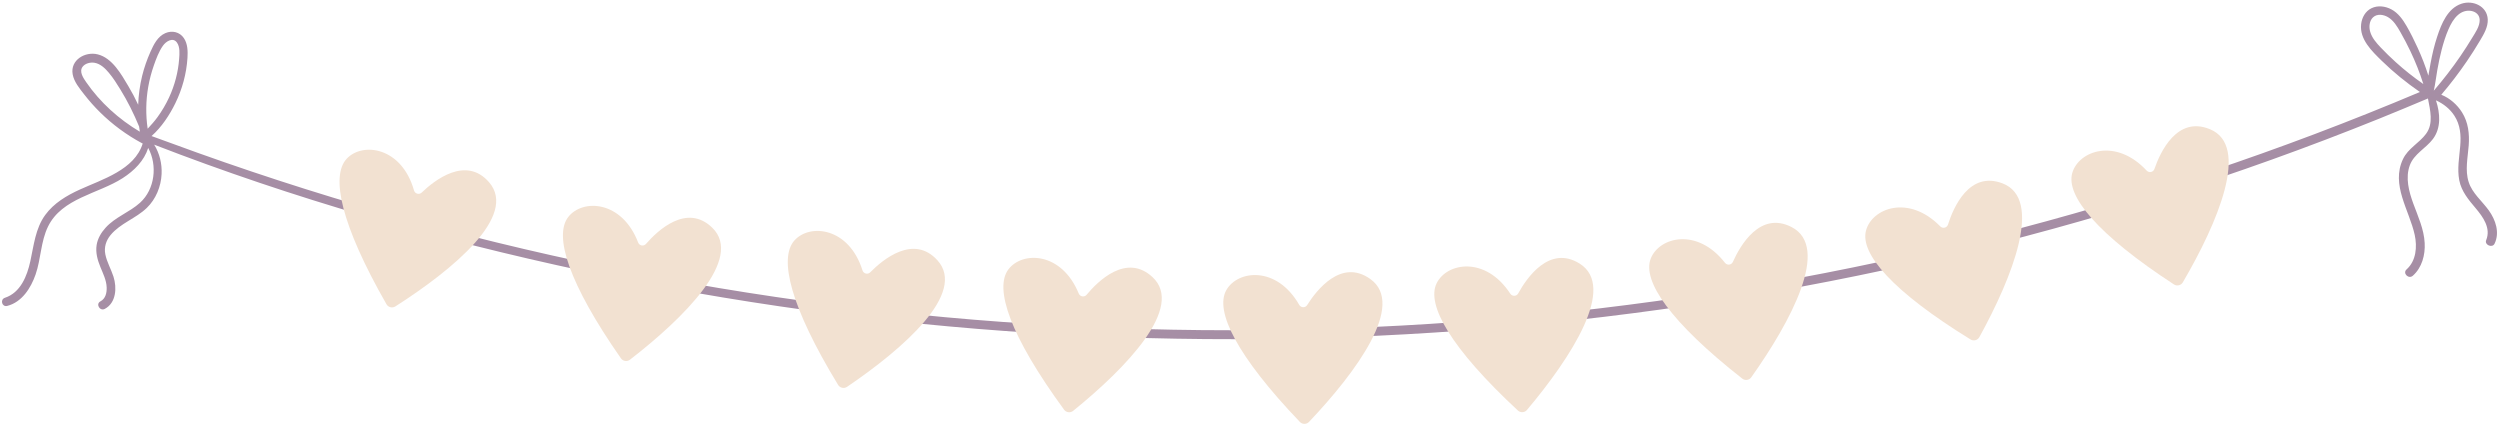 <?xml version="1.0" encoding="UTF-8"?><svg xmlns="http://www.w3.org/2000/svg" xmlns:xlink="http://www.w3.org/1999/xlink" height="83.6" preserveAspectRatio="xMidYMid meet" version="1.0" viewBox="3.9 208.0 492.4 83.6" width="492.4" zoomAndPan="magnify"><g><g id="change1_1"><path d="M 483.262 225.859 C 483.559 224.535 483.711 223.172 483.945 221.836 C 484.184 220.473 484.461 219.117 484.812 217.781 C 485.172 216.41 485.594 215.039 486.164 213.738 C 486.613 212.715 487.172 211.691 488.023 210.945 C 488.754 210.301 489.699 209.973 490.672 210.16 C 491.57 210.332 492.266 210.941 492.297 211.898 C 492.332 213.191 491.43 214.438 490.793 215.492 C 490.07 216.688 489.316 217.863 488.527 219.02 C 486.906 221.398 485.133 223.672 483.262 225.859 Z M 475.754 220.23 C 474.742 219.316 473.762 218.359 472.82 217.371 C 471.961 216.465 471.078 215.469 470.73 214.242 C 470.461 213.312 470.551 212.105 471.301 211.41 C 472.109 210.66 473.355 210.855 474.234 211.375 C 475.355 212.035 476.055 213.219 476.68 214.316 C 477.383 215.547 478.039 216.805 478.652 218.086 C 479.648 220.176 480.508 222.344 481.203 224.555 C 479.301 223.23 477.473 221.793 475.754 220.23 Z M 33.102 225.078 C 33.355 223.645 33.727 222.23 34.211 220.855 C 34.668 219.551 35.191 218.141 35.992 217.004 C 36.59 216.152 37.957 215.262 38.754 216.387 C 39.383 217.273 39.258 218.594 39.184 219.609 C 38.992 222.211 38.305 224.809 37.211 227.172 C 36.574 228.547 35.805 229.859 34.914 231.078 C 34.324 231.891 33.66 232.629 32.984 233.355 C 32.586 230.617 32.617 227.805 33.102 225.078 Z M 20.883 224.195 C 20.328 223.395 19.445 222.125 20.16 221.16 C 20.68 220.465 21.715 220.227 22.531 220.367 C 23.695 220.566 24.629 221.48 25.355 222.352 C 26.207 223.363 26.922 224.508 27.613 225.633 C 29.043 227.953 30.262 230.406 31.301 232.93 C 31.344 233.27 31.395 233.605 31.445 233.941 C 27.297 231.48 23.629 228.168 20.883 224.195 Z M 494.086 249.43 C 492.773 247.605 490.84 246.062 490.133 243.863 C 489.379 241.531 489.961 239.012 490.137 236.637 C 490.305 234.363 490.059 232.102 488.824 230.133 C 487.879 228.629 486.418 227.32 484.734 226.66 C 486.543 224.543 488.234 222.324 489.801 220.023 C 490.691 218.715 491.543 217.375 492.352 216.012 C 493.102 214.75 493.969 213.324 493.887 211.797 C 493.754 209.215 490.992 207.98 488.715 208.73 C 485.988 209.633 484.77 212.676 483.945 215.164 C 483.363 216.91 482.945 218.707 482.613 220.516 C 482.469 221.305 482.32 222.102 482.191 222.902 C 481.605 221.023 480.891 219.188 480.066 217.387 C 479.406 215.941 478.695 214.504 477.898 213.125 C 477.164 211.852 476.238 210.551 474.91 209.848 C 473.719 209.215 472.254 209.016 471.008 209.609 C 469.785 210.195 469.102 211.445 468.949 212.758 C 468.609 215.746 471.07 218.074 473.016 219.98 C 475.332 222.242 477.859 224.285 480.527 226.121 C 453.188 237.672 424.969 247.117 396.199 254.414 C 367.156 261.781 337.566 266.973 307.754 269.969 C 277.984 272.957 247.996 273.77 218.109 272.402 C 188.18 271.035 158.34 267.484 128.934 261.734 C 99.711 256.023 70.91 248.141 42.875 238.113 C 39.828 237.023 36.785 235.91 33.746 234.797 C 35.73 233.043 37.293 230.664 38.43 228.344 C 39.797 225.551 40.625 222.52 40.824 219.414 C 40.906 218.109 40.879 216.629 40.113 215.504 C 39.293 214.289 37.797 213.949 36.473 214.523 C 34.945 215.188 34.176 216.762 33.535 218.199 C 32.852 219.73 32.297 221.312 31.898 222.938 C 31.441 224.809 31.184 226.719 31.117 228.633 C 30.535 227.383 29.895 226.16 29.184 224.973 C 27.785 222.629 26.02 219.422 23.145 218.707 C 20.664 218.09 17.715 219.82 18.211 222.625 C 18.477 224.125 19.566 225.414 20.473 226.586 C 21.438 227.828 22.48 229.008 23.602 230.113 C 26.039 232.52 28.828 234.574 31.848 236.195 C 31.902 236.223 31.957 236.246 32.008 236.266 C 30.406 241.449 24.051 243.316 19.609 245.34 C 17.02 246.52 14.512 248.004 12.805 250.344 C 10.871 252.996 10.555 256.352 9.871 259.465 C 9.234 262.367 7.945 265.641 4.875 266.648 C 3.863 266.98 4.273 268.516 5.316 268.254 C 8.227 267.516 9.984 264.727 10.91 262.062 C 11.977 258.988 11.918 255.566 13.363 252.613 C 16.109 247.004 23.25 246.18 28.055 243.09 C 30.328 241.629 32.289 239.676 33.09 237.137 C 34.945 240.562 34.418 245.27 31.484 247.93 C 29.395 249.824 26.586 250.742 24.676 252.875 C 23.82 253.828 23.141 254.965 22.934 256.242 C 22.691 257.75 23.109 259.203 23.672 260.59 C 24.199 261.891 24.863 263.188 24.91 264.617 C 24.945 265.695 24.691 266.82 23.676 267.359 C 22.699 267.871 23.562 269.352 24.539 268.84 C 26.793 267.648 26.945 264.664 26.254 262.496 C 25.777 261.012 24.961 259.645 24.648 258.105 C 24.363 256.703 24.781 255.383 25.684 254.289 C 27.605 251.965 30.66 251.031 32.809 248.953 C 34.602 247.223 35.613 244.754 35.73 242.277 C 35.828 240.246 35.328 238.203 34.266 236.492 C 61.668 247.113 90.133 255.234 118.848 261.379 C 148.043 267.629 177.703 271.695 207.496 273.578 C 237.488 275.477 267.617 275.172 297.562 272.672 C 327.445 270.176 357.156 265.508 386.352 258.652 C 415.723 251.758 444.574 242.652 472.551 231.355 C 475.746 230.062 478.934 228.738 482.109 227.395 C 482.539 229.707 483.254 232.305 481.73 234.363 C 480.379 236.191 478.211 237.199 477.199 239.324 C 474.773 244.418 478.438 249.383 479.504 254.273 C 480.012 256.613 479.789 259.379 477.902 261.059 C 477.055 261.812 478.301 263.055 479.141 262.301 C 480.938 260.695 481.59 258.215 481.465 255.871 C 481.324 253.141 480.16 250.648 479.23 248.117 C 478.359 245.734 477.617 243 478.551 240.516 C 479.383 238.289 481.727 237.203 483.098 235.367 C 484.734 233.176 484.512 230.32 483.703 227.82 C 483.715 227.812 483.73 227.797 483.742 227.785 C 485.184 228.461 486.445 229.441 487.324 230.805 C 488.496 232.617 488.641 234.641 488.469 236.742 C 488.281 239 487.844 241.254 488.277 243.512 C 488.699 245.695 490.121 247.367 491.512 249.016 C 492.98 250.762 494.543 252.941 493.578 255.301 C 493.195 256.242 494.789 256.914 495.23 255.996 C 496.289 253.797 495.434 251.301 494.086 249.43" fill="#a68ea5"/></g><g id="change2_1"><path d="M 259.793 268.043 C 260.137 268.645 260.992 268.668 261.359 268.082 C 263.227 265.121 268.07 258.883 273.777 262.938 C 280.852 267.965 271.016 281.305 261.719 291.102 C 261.23 291.613 260.41 291.613 259.922 291.102 C 247.48 278.09 243.117 269.254 245.434 265.148 C 247.672 261.176 255.367 260.312 259.793 268.043" fill="#f2e1d1"/></g><g id="change2_2"><path d="M 216.367 265.812 C 216.633 266.453 217.477 266.59 217.918 266.059 C 220.152 263.363 225.773 257.812 230.902 262.582 C 237.258 268.488 225.762 280.43 215.262 288.926 C 214.711 289.371 213.898 289.262 213.48 288.691 C 202.852 274.16 199.68 264.832 202.512 261.062 C 205.25 257.422 212.992 257.57 216.367 265.812" fill="#f2e1d1"/></g><g id="change2_3"><path d="M 173.777 261.258 C 173.988 261.918 174.816 262.125 175.301 261.633 C 177.758 259.137 183.824 254.078 188.531 259.262 C 194.367 265.684 181.906 276.613 170.73 284.195 C 170.145 284.59 169.34 284.414 168.973 283.812 C 159.605 268.438 157.23 258.875 160.371 255.359 C 163.406 251.961 171.109 252.758 173.777 261.258" fill="#f2e1d1"/></g><g id="change2_4"><path d="M 129.59 255.766 C 129.836 256.414 130.676 256.566 131.133 256.043 C 133.426 253.402 139.168 247.973 144.191 252.855 C 150.41 258.902 138.656 270.586 127.973 278.848 C 127.414 279.281 126.602 279.156 126.195 278.574 C 115.891 263.812 112.922 254.418 115.84 250.715 C 118.656 247.133 126.395 247.449 129.59 255.766" fill="#f2e1d1"/></g><g id="change2_5"><path d="M 85.445 245.512 C 85.637 246.176 86.461 246.402 86.957 245.926 C 89.48 243.5 95.684 238.609 100.25 243.922 C 105.902 250.504 93.148 261.086 81.766 268.355 C 81.168 268.734 80.371 268.535 80.02 267.922 C 71.078 252.297 68.969 242.672 72.207 239.242 C 75.336 235.93 83.012 236.941 85.445 245.512" fill="#f2e1d1"/></g><g id="change2_6"><path d="M 301.363 265.84 C 301.742 266.422 302.598 266.395 302.93 265.785 C 304.617 262.719 309.082 256.203 315.023 259.914 C 322.379 264.512 313.352 278.414 304.652 288.742 C 304.195 289.285 303.375 289.332 302.859 288.852 C 289.668 276.598 284.789 268.039 286.855 263.801 C 288.855 259.703 296.488 258.387 301.363 265.84" fill="#f2e1d1"/></g><g id="change2_7"><path d="M 343.652 259.766 C 344.078 260.309 344.926 260.211 345.211 259.578 C 346.637 256.383 350.543 249.52 356.773 252.723 C 364.484 256.695 356.645 271.297 348.832 282.312 C 348.426 282.891 347.609 283.008 347.055 282.57 C 332.891 271.453 327.316 263.332 329.027 258.938 C 330.68 254.688 338.172 252.738 343.652 259.766" fill="#f2e1d1"/></g><g id="change2_8"><path d="M 386.051 252.586 C 386.535 253.078 387.367 252.887 387.578 252.227 C 388.633 248.887 391.738 241.625 398.289 244.105 C 406.402 247.176 400.266 262.57 393.754 274.402 C 393.414 275.023 392.617 275.23 392.016 274.859 C 376.688 265.422 370.227 257.98 371.426 253.422 C 372.586 249.016 379.812 246.227 386.051 252.586" fill="#f2e1d1"/></g><g id="change2_9"><path d="M 426.703 241.598 C 427.176 242.105 428.012 241.934 428.234 241.277 C 429.379 237.969 432.672 230.789 439.156 233.441 C 447.188 236.723 440.648 251.953 433.828 263.609 C 433.473 264.219 432.672 264.406 432.078 264.02 C 417.004 254.184 410.738 246.574 412.059 242.051 C 413.336 237.672 420.629 235.078 426.703 241.598" fill="#f2e1d1"/></g></g></svg>